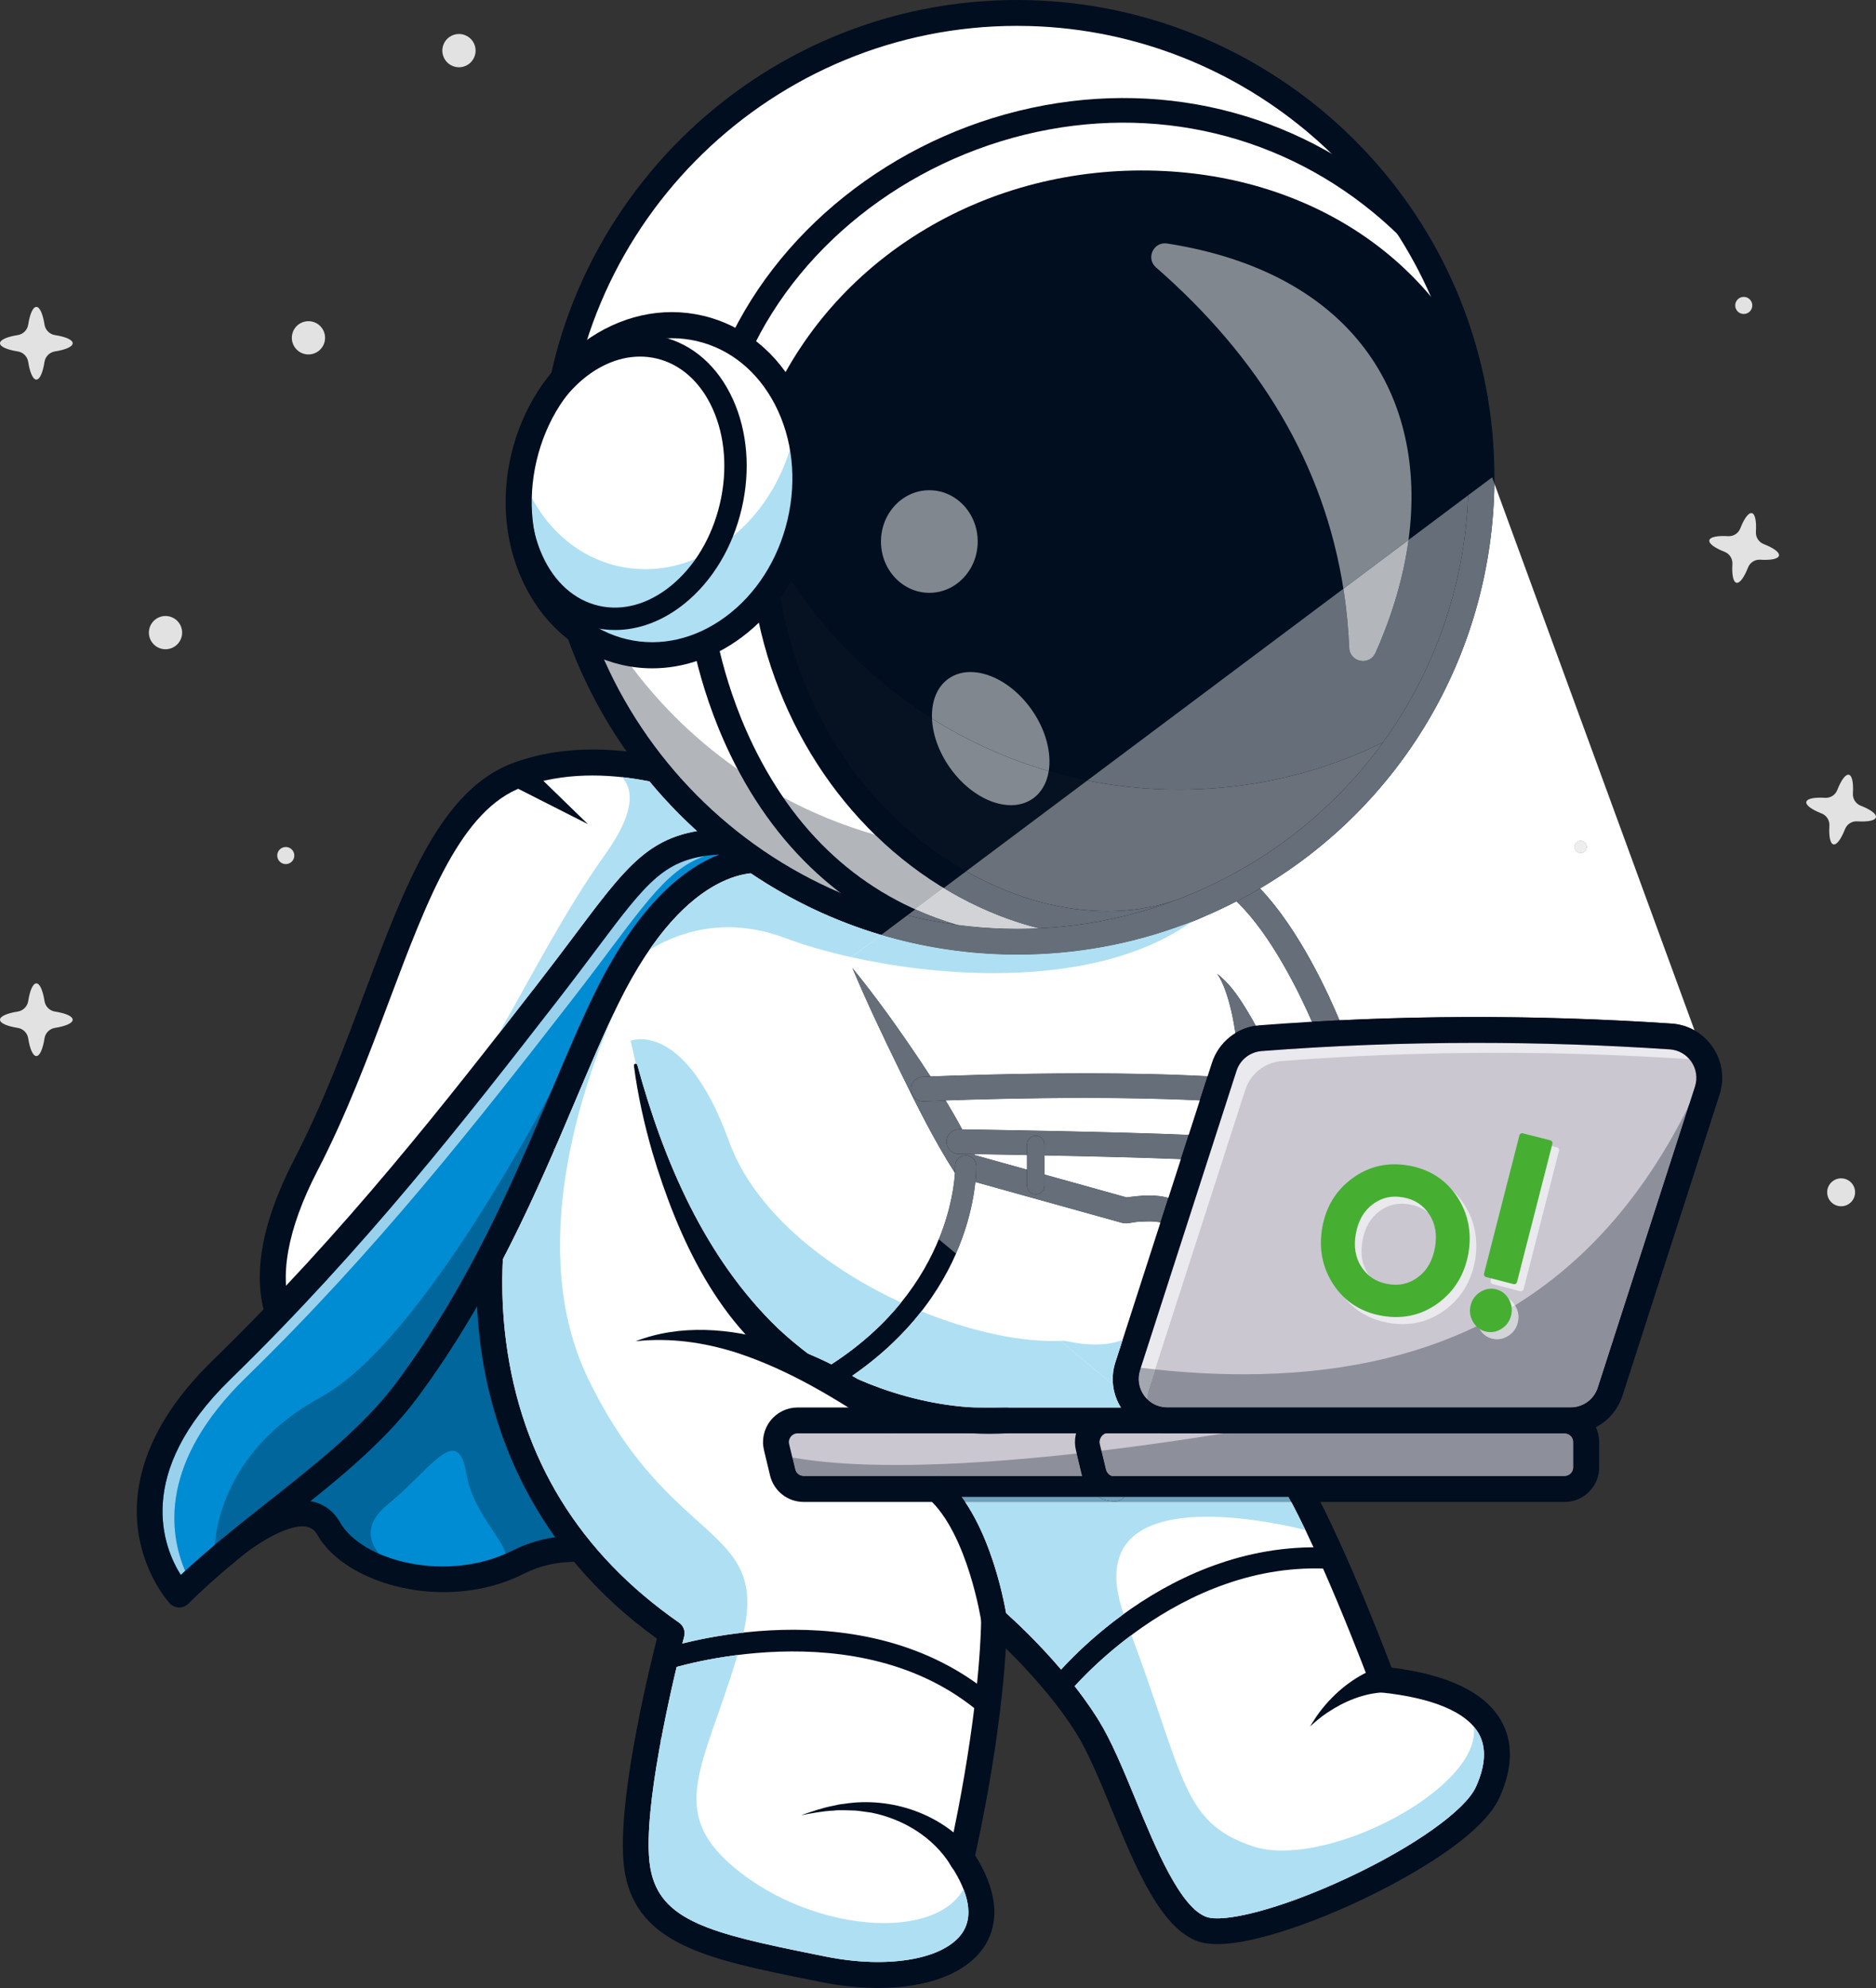 <?xml version="1.0" encoding="UTF-8"?>
<svg xmlns="http://www.w3.org/2000/svg" baseProfile="tiny" version="1.2" viewBox="0 0 822.174 871.166">
  <rect x="0" y="0" width="822.174" height="871.166" fill="#333333" stroke="none"/>
  <!-- Generator: Adobe Illustrator 28.7.1, SVG Export Plug-In . SVG Version: 1.2.0 Build 142)  -->
  <g>
    <g id="Calque_1">
      <g>
        <path d="M779.64,243.496c-.322,1.456-3.588,2.066-8.202,1.78-2.33-.145-4.495,1.236-5.346,3.41-1.685,4.304-3.615,7.009-5.072,6.687-1.456-.322-2.066-3.588-1.78-8.202.145-2.33-1.236-4.495-3.41-5.346-4.308-1.686-7.02-3.618-6.698-5.074.324-1.465,3.595-2.075,8.208-1.783,2.332.147,4.5-1.234,5.352-3.41,1.687-4.31,3.616-7.014,5.073-6.692,1.456.322,2.066,3.588,1.778,8.207-.145,2.332,1.239,4.499,3.415,5.349,4.304,1.677,7.006,3.608,6.682,5.073Z" fill="#e2e2e2"/>
        <path d="M822.147,358.144c-.322,1.456-3.588,2.066-8.202,1.779-2.33-.145-4.495,1.237-5.346,3.41-1.685,4.305-3.615,7.01-5.072,6.688-1.457-.322-2.066-3.588-1.78-8.202.145-2.33-1.236-4.495-3.41-5.346-4.308-1.686-7.02-3.618-6.698-5.074.324-1.464,3.595-2.075,8.208-1.783,2.332.147,4.501-1.234,5.353-3.411,1.687-4.309,3.616-7.013,5.073-6.691,1.456.322,2.066,3.588,1.778,8.207-.145,2.332,1.239,4.499,3.415,5.349,4.303,1.679,7.004,3.611,6.681,5.075Z" fill="#e2e2e2"/>
        <circle cx="806.893" cy="522.49" r="6.118" fill="#e2e2e2"/>
        <circle cx="72.535" cy="277.229" r="7.285" transform="translate(-173.397 130.142) rotate(-44.455)" fill="#e2e2e2"/>
        <path d="M127.923,147.428c.338-4.009,3.861-6.986,7.871-6.648,4.009.338,6.986,3.861,6.648,7.871-.338,4.009-3.861,6.986-7.871,6.648s-6.986-3.861-6.648-7.871Z" fill="#e2e2e2"/>
        <circle cx="201.146" cy="22.185" r="7.285" transform="translate(6.189 76.44) rotate(-21.845)" fill="#e2e2e2"/>
        <path d="M692.715,368.497c1.466,0,2.654,1.188,2.654,2.654s-1.188,2.654-2.654,2.654-2.654-1.188-2.654-2.654,1.188-2.654,2.654-2.654" fill="#e2e2e2"/>
        <circle cx="125.241" cy="374.912" r="3.746" fill="#e2e2e2"/>
        <circle cx="764.216" cy="133.847" r="3.746" fill="#e2e2e2"/>
        <path d="M31.851,446.864c0,1.521-3.117,2.847-7.772,3.577-2.351.369-4.202,2.22-4.57,4.57-.73,4.655-2.056,7.772-3.577,7.772s-2.847-3.117-3.577-7.772c-.369-2.351-2.22-4.202-4.571-4.57-4.659-.73-7.784-2.056-7.784-3.577,0-1.529,3.122-2.856,7.778-3.582,2.354-.367,4.208-2.219,4.577-4.572.73-4.661,2.056-7.777,3.576-7.777s2.846,3.117,3.577,7.777c.368,2.353,2.223,4.206,4.576,4.572,4.653.725,7.767,2.053,7.767,3.582Z" fill="#e2e2e2"/>
        <path d="M31.851,150.425c0,1.52-3.117,2.846-7.772,3.576-2.351.369-4.202,2.22-4.57,4.57-.73,4.656-2.056,7.772-3.577,7.772s-2.847-3.117-3.577-7.772c-.369-2.351-2.22-4.202-4.571-4.57-4.659-.73-7.784-2.056-7.784-3.577,0-1.529,3.122-2.857,7.778-3.582,2.354-.366,4.208-2.219,4.577-4.572.73-4.661,2.056-7.777,3.576-7.777s2.846,3.116,3.577,7.777c.368,2.353,2.223,4.206,4.576,4.572,4.653.726,7.767,2.054,7.767,3.583Z" fill="#e2e2e2"/>
        <path d="M98.79,680.463s34.097-30.266,45.274-10.61c11.176,19.655,52.029,30.308,82.86,14.769,30.832-15.539,61.278,4.501,61.278,4.501,0,0-23.127-94.422-39.312-110.609-16.185-16.187-25.435-32.759-29.674-35.842-4.239-3.083-6.205-13.638-17.022,1.981-10.817,15.619-14.653,34.999-29.226,44.652-14.572,9.653-17.849,9.445-24.147,17.633-6.298,8.188-13.622,18.594-19.402,23.989-5.781,5.396-14.646,13.837-14.646,13.837l-15.983,35.699" fill="#008cd2"/>
        <path d="M322.273,348.816v70.143l-179.749,179.718s-17.543-6.397-21.983-28.396c-2.698-13.412-.509-32.635,13.504-59.737,6.983-13.504,13.057-27.409,18.607-41.222,23.94-59.397,38.416-116.76,74.674-129.833,9.388-3.376,19.023-4.933,28.396-5.272h.031c1.341-.046,2.683-.077,4.008-.077,10.128,0,19.84,1.341,28.458,3.207,19.933,4.317,34.055,11.469,34.055,11.469" fill="#fff"/>
        <path d="M142.514,604.348c-.642,0-1.295-.111-1.936-.346-.652-.237-16.042-6.037-23.179-24.346-7.268-18.643-3.362-42.775,11.61-71.722,12.366-23.911,21.751-48.877,30.826-73.022,17.994-47.871,33.535-89.213,65.566-100.758,46.458-16.744,97.293,8.521,99.435,9.605,1.906.965,3.108,2.919,3.108,5.057v70.142c0,3.13-2.537,5.667-5.667,5.667-3.13,0-5.667-2.537-5.667-5.667v-66.514c-11.344-4.968-51.685-20.484-87.365-7.625-27.106,9.769-41.793,48.841-58.799,94.082-9.191,24.452-18.696,49.736-31.369,74.24-13.149,25.425-17.025,46.919-11.209,62.158,5.177,13.566,16.169,17.893,16.635,18.07,2.909,1.11,4.398,4.367,3.309,7.285-.849,2.279-3.001,3.694-5.297,3.694" fill="#000e1f"/>
        <polygon points="230.618 334.875 257.649 361.149 224.03 344.099 230.618 334.875" fill="#000e1f"/>
        <path d="M209.046,572.58c-7.843,13.572-16.586,27.158-26.459,40.396-12.188,16.342-29.093,30.919-46.471,44.861,5.525.93,9.976,4.115,12.876,9.214,3.204,5.636,9.342,10.429,17.128,13.842-4.26-5.219-6.77-13.061,3.891-21.707,12.917-10.468,22.393-23.423,28.353-23.422,2.817 0,4.849,2.896,6.086,10.318,2.625,15.73,15.021,27.198,17.173,34.777.927-.409,1.843-.842,2.751-1.3,6.407-3.23,12.775-5.074,18.885-5.94-21.097-29.574-29.632-60.357-32.754-84.644-.729-5.672-1.196-11.156-1.459-16.394" fill="#00669c"/>
        <path d="M194.459,697.697c-24.245.001-46.95-10.318-55.322-25.043-1.226-2.156-2.745-3.28-4.923-3.642-8.561-1.424-23.962,8.871-31.665,15.691-2.342,2.076-5.923,1.86-8-.482-2.075-2.341-1.863-5.921.478-7.998,2.448-2.172,24.404-21.132,41.031-18.396,5.552.918,10.023,4.107,12.933,9.223,9.838,17.304,47.303,26.662,75.382,12.508,21.612-10.894,42.734-6.028,55.31-1.003-9.623-36.955-24.867-86.099-34.801-96.034-9.953-9.955-17.215-19.849-22.519-27.072-2.549-3.473-5.438-7.408-6.485-8.199-1.537-1.118-2.657-2.525-3.647-3.766-.244-.306-.551-.693-.837-1.028-.821.686-2.303,2.19-4.541,5.423-3.68,5.313-6.603,11.304-9.43,17.101-5.287,10.838-10.753,22.046-21.325,29.049-4.853,3.214-8.46,5.348-11.358,7.063-5.706,3.375-7.84,4.638-11.426,9.3-1.4,1.819-2.85,3.749-4.322,5.707-5.337,7.102-10.856,14.443-15.706,18.97-5.694,5.314-14.514,13.714-14.603,13.799-2.267,2.159-5.855,2.071-8.013-.196-2.159-2.266-2.071-5.854.195-8.013.089-.083,8.951-8.524,14.687-13.876,4.122-3.847,9.336-10.784,14.379-17.493,1.499-1.994,2.975-3.957,4.398-5.808,4.919-6.396,8.578-8.559,14.64-12.146,2.788-1.648,6.258-3.702,10.87-6.757,7.998-5.297,12.564-14.659,17.399-24.568,3.012-6.176,6.127-12.562,10.298-18.584,5.121-7.395,9.259-10.616,13.834-10.77,4.981-.125,7.962,3.548,9.729,5.767.458.574,1.148,1.441,1.452,1.664,2.426,1.764,4.882,5.111,8.952,10.655,5.087,6.93,12.055,16.421,21.396,25.764,16.819,16.822,38.403,103.444,40.809,113.268.554,2.263-.333,4.635-2.238,5.978-1.903,1.346-4.437,1.384-6.384.104-.267-.174-28.181-17.999-55.61-4.175-11.053,5.57-23.219,8.015-35.018,8.015" fill="#000e1f"/>
        <path d="M652.018,785.349c-11.824,26.207-103.287,67.306-124.869,60.122-21.582-7.199-34.948-63.729-50.641-88.903-12.78-20.488-31.803-38.602-38.432-44.629-1.526-1.372-2.39-2.127-2.39-2.127-1.033,47.265-14.398,104.304-14.398,104.304,1.711,2.559,3.145,5.025,4.332,7.384,18.16,36.166-22.029,50.117-64.963,41.438-45.739-9.25-76.047-14.383-81.195-43.165-5.134-28.782,14.907-104.058,14.907-104.058-75.276-52.321-82.244-127.274-79.408-168.418,1.249-18.253,4.424-29.861,4.424-29.861,0,0,10.437-52.568,51.798-106.339,41.376-53.786,52.198-43.257,78.297-42.517,26.099.755,163.794-1.264,189.23,16.464,25.437,17.728,44.552,67.922,44.552,67.922,0,0-37.106,163.316-19.625,190.032,17.466,26.731,42.131,93.02,42.131,93.02,18.962,1.973,32.327,6.521,40.498,13.134,10.871,8.772,12.505,21.228,5.753,36.197" fill="#fff"/>
        <path d="M384.957,871.166c-7.959.001-16.516-.873-25.423-2.675l-4.583-.924c-43.785-8.824-75.419-15.199-81.063-46.799-4.678-26.197,9.949-86.717,14.014-102.69-55.29-39.929-72.636-92.068-77.398-129.105-5.083-39.543,2.574-69.842,3.369-72.835.848-4.141,11.981-55.406,52.825-108.502,35.63-46.319,50.209-47.426,72.919-45.395,3.182.285,6.472.579,10.021.68,3.845.11,10.242.159,18.338.222,78.376.608,153.7,3.118,173.977,17.25,26.563,18.515,45.799,68.44,46.605,70.557.397,1.044.478,2.183.23,3.272-14.136,62.237-32.177,167.681-20.41,185.678,15.582,23.833,36.218,77.024,41.477,90.876,24.797,3.111,40.926,10.891,47.968,23.149,5.42,9.435,5.206,20.789-.638,33.747-8.801,19.516-49.326,39.675-61.537,45.39-24.863,11.635-56.383,22.412-70.29,17.78-16.523-5.509-27.487-32.093-38.089-57.803-5.325-12.91-10.354-25.104-15.574-33.475-9.35-14.993-22.326-28.833-30.865-37.21-2.358,39.168-11.17,80.394-13.479,90.694,12.255,19.582,8.938,32.628,3.854,40.203-7.781,11.594-24.843,17.914-46.247,17.914M224.858,518.94c-.144.533-8.088,30.551-3.056,69.016,6.725,51.401,32.228,92.818,75.801,123.104,1.96,1.362,2.856,3.806,2.243,6.111-.197.741-19.658,74.395-14.799,101.604,4.104,22.985,26.315,28.444,72.143,37.679l4.591.927c27.474,5.555,52.153,1.26,60.011-10.447,6.04-8.999.498-21.103-5.215-29.672-.87-1.304-1.16-2.909-.802-4.436.132-.565,13.238-57.028,14.241-103.146.047-2.191,1.355-4.16,3.356-5.052,2.002-.894,4.34-.551,6.003.876,1.053.905,25.959,22.443,41.937,48.063,5.72,9.171,10.925,21.791,16.434,35.15,8.729,21.163,19.59,47.5,31.195,51.371,7.237,2.405,30.826-2.752,61.901-17.294,28.86-13.504,51.368-29.492,56.008-39.784,4.263-9.451,4.647-17.338,1.143-23.44-5.375-9.356-20.18-15.554-42.813-17.922-2.142-.224-3.971-1.642-4.722-3.661-.245-.656-24.647-66.001-41.569-91.885-2.997-4.583-12.12-18.535,2.41-109.037,6.223-38.761,14.216-75.384,16.049-83.632-3.415-8.442-20.599-48.91-41.878-63.741-20.19-14.072-127.271-14.902-167.583-15.214-8.163-.063-14.611-.114-18.574-.227-3.893-.111-7.357-.421-10.708-.721-18.299-1.636-29.352-2.626-62.924,41.016-39.994,51.992-50.628,103.485-50.73,104-.026.131-.058.265-.093.394M219.392,517.439h.015-.015" fill="#000e1f"/>
        <path d="M336.023,377.227s-35.997-9.141-69.912,59.722c-2.836,5.75-5.642,11.854-8.463,18.268-19.27,43.55-39.942,101.175-79.607,154.375-20.688,27.733-55.328,50.179-84.155,75.029-5.365,4.609-10.514,9.311-15.339,14.136,0,0-39.049-42.394,18.499-98.4,57.548-56.021,101.745-112.536,142.859-165.474,41.099-52.923,43.966-66.797,84.417-66.289l11.701,8.633" fill="#008cd2"/>
        <path d="M308.997,375.063c-18.999,2.786-26.946,13.382-47.827,41.212-4.852,6.466-10.351,13.795-16.794,22.09-39.539,50.906-84.354,108.606-143.376,166.049-42.555,41.414-29.216,73.954-21.76,85.767.626-.592,1.256-1.183,1.89-1.771-7.171-16.824-11.276-47.853,26.706-84.829,57.547-56.022,101.745-112.537,142.859-165.475,29.968-38.578,39.607-56.406,58.301-63.042" fill="#99d1ed"/>
        <path d="M78.546,704.425l-.116-.001c-1.542-.031-3.007-.691-4.052-1.827-.448-.485-10.983-12.105-13.772-31.219-2.535-17.364,1.043-44.486,32.487-75.088,58.459-56.893,103.017-114.262,142.331-164.878,6.385-8.221,11.854-15.509,16.68-21.94,26.384-35.164,35.288-46.995,72.288-46.539,3.13.04,5.635,2.609,5.596,5.739-.012.925-.245,1.796-.647,2.562,4.72-.292,7.652.391,8.078.5,3.034.77,4.869,3.854,4.099,6.888-.765,3.012-3.81,4.847-6.82,4.116-.643-.133-32.558-6.122-63.505,56.71-6.185,12.558-12.349,27.116-18.875,42.527-16.366,38.651-36.735,86.755-69.733,131.001-14.931,20.02-36.942,37.392-58.228,54.19-14.461,11.411-29.414,23.212-41.8,35.599-1.068,1.063-2.51,1.66-4.012,1.66M315.297,374.438c-23.79,1.397-31.078,11.118-54.127,41.837-4.852,6.466-10.351,13.795-16.794,22.09-39.539,50.906-84.354,108.606-143.376,166.049-42.555,41.414-29.216,73.954-21.76,85.767,11.783-11.149,25.132-21.684,38.093-31.913,20.71-16.343,42.126-33.245,56.164-52.068,32.18-43.148,51.413-88.57,68.382-128.646,6.59-15.564,12.816-30.267,19.144-43.115,19.181-38.943,39.436-54.238,54.274-60.001" fill="#000e1f"/>
        <path d="M241.302,478.918c-22.67,42.065-65.225,113.962-100.582,133.248-38.005,20.73-45.372,50.925-46.668,64.873,7.62-6.411,15.52-12.646,23.282-18.772,20.71-16.343,42.126-33.245,56.164-52.068,31.815-42.658,50.976-87.541,67.804-127.281" fill="#00669c"/>
        <path d="M257.371,447.74s-6.121,12.719-16.07,31.178c-16.828,39.74-35.989,84.623-67.804,127.281-14.038,18.823-35.454,35.725-56.164,52.068-7.761,6.125-15.662,12.361-23.282,18.772-.439,4.722-.181,7.582-.181,7.582h.016c28.827-24.85,63.467-47.296,84.155-75.029,39.665-53.2,60.337-110.825,79.607-154.375-.138-4.764-.277-7.477-.277-7.477" fill="#000e1f"/>
        <path d="M695.183,631.96v11.038c0,5.257-4.255,9.512-9.512,9.512h-333.446c-4.394,0-8.217-3.021-9.25-7.292l-1.85-7.739-.786-3.314c-1.434-5.966,3.099-11.716,9.25-11.716h336.082c5.258-.001,9.512,4.253,9.512,9.51" fill="#cac7d1"/>
        <path d="M685.676,658.177h-333.449c-7.048,0-13.116-4.787-14.757-11.641l-2.644-11.048c-1.088-4.547-.051-9.261,2.844-12.93,2.896-3.671,7.239-5.776,11.914-5.776h336.093c8.366,0,15.173,6.807,15.173,15.173v11.048c0,8.367-6.807,15.174-15.174,15.174M349.584,628.117c-1.619,0-2.583.916-3.014,1.462-.431.545-1.097,1.695-.719,3.27l2.644,11.048c.415,1.734,1.95,2.946,3.733,2.946h333.449c2.117,0,3.838-1.723,3.838-3.839v-11.048c0-2.117-1.722-3.838-3.838-3.838l-336.093-.001" fill="#000e1f"/>
        <path d="M488.658,657.904c-6.923,0-12.882-4.701-14.493-11.433l-2.643-11.048c-1.069-4.465-.051-9.092,2.792-12.697,2.844-3.605,7.108-5.672,11.7-5.672,2.98,0,5.396,2.416,5.396,5.395,0,2.979-2.416,5.395-5.396,5.395-1.734,0-2.766.981-3.228,1.566-.461.583-1.174,1.815-.771,3.502l2.644,11.048c.444,1.856,2.089,3.154,3.998,3.154,2.98,0,5.396,2.416,5.396,5.395,0,2.979-2.414,5.395-5.395,5.395" fill="#000e1f"/>
        <path d="M536.336,628.118c-14.721,2.377-33.384,5.151-53.652,7.59l1.975,8.253c.324,1.353,1.285,2.409,2.522,2.882h198.495c2.117,0,3.838-1.723,3.838-3.839v-11.048c0-2.117-1.722-3.838-3.838-3.838l-149.341-0" fill="#8d8f9b"/>
        <path d="M694.044,627.44c-1.827.444-3.729.677-5.675.677h-152.03c-.004.001.001-0-.004.001l149.341 0c2.116,0,3.838,1.721,3.838,3.838v11.048c0,2.116-1.721,3.839-3.838,3.839h-198.495c.46.176.959.272,1.476.272,2.98,0,5.396,2.416,5.396,5.395v.001h191.618c5.258,0,9.512-4.255,9.512-9.512v-11.038c0-1.637-.412-3.176-1.139-4.52" fill="#000e1f"/>
        <path d="M471.888,636.955c-25.984,2.877-53.865,5.03-79.109,5.03-16.784,0-32.407-.953-45.527-3.277l1.242,5.188c.415,1.734,1.95,2.946,3.733,2.946h122.032c-.033-.123-.064-.247-.094-.371l-2.277-9.516" fill="#8d8f9b"/>
        <path d="M341.125,637.48l1.85,7.739c1.033,4.271,4.856,7.292,9.25,7.292h52.866c-.001-1.35.478-2.704,1.45-3.787,1.12-1.246,2.666-1.88,4.219-1.88,1.349-0,2.702.478,3.785,1.449,1.444,1.297,2.818,2.711,4.123,4.218h58.5c-1.335-1.617-2.342-3.535-2.909-5.667h-122.032c-1.783,0-3.318-1.212-3.733-2.946l-1.242-5.188c-2.11-.374-4.152-.783-6.127-1.229" fill="#000e1f"/>
        <path d="M482.684,635.707c-3.556.428-7.153.844-10.796,1.248l2.277,9.516c.03.124.061.248.094.371.567,2.132,1.574,4.05,2.909,5.667h16.885v-.001c0-2.979-2.416-5.395-5.396-5.395-.518,0-1.016-.095-1.476-.272-1.237-.473-2.198-1.529-2.522-2.882l-1.975-8.253" fill="#000e1f"/>
        <path d="M649.197,214.96c-2.42,85.019-56.653,156.379-131.59,184.667-24.08,9.111-50.302,13.751-77.635,12.98-112.351-3.191-200.838-96.858-197.647-209.209C245.517,91.047,339.2,2.56,451.551,5.752c98.569,2.806,178.778,75.245,194.796,168.851,2.249,13.087,3.235,26.576,2.851,40.358" fill="#fff"/>
        <path d="M343.231,349.399c15.192,22.166,34.566,38.589,57.91,49.083l12.423-9.303c-10.899-6.608-20.992-14.48-30.135-23.407-14.101-4.041-27.553-9.558-40.198-16.374M261.55,281.363c19.353,49.189,57.901,88.983,106.613,109.817-18.102-13.829-33.238-32.003-44.88-54.067-20.116-14.049-37.543-31.621-51.418-51.807-3.615-.97-7.061-2.301-10.314-3.943" fill="#b2b6bb"/>
        <path d="M649.197,214.96c-2.42,85.019-56.653,156.379-131.59,184.667-67.568,23.463-165.259-33.36-181.584-139.236l8.648-85.79c60.692-126.395,256.475-124.854,301.674,0,2.251,13.088,3.237,26.577,2.852,40.359" fill="#000e1f"/>
        <path d="M343.269,249.059c-.165.314-.332.625-.501.937l-1.033,10.239c8.237,52.068,38.636,97.245,81.673,121.574l53.096-39.761c-5.724-1.145-11.354-2.528-16.889-4.14-.81,5.083-3.142,9.368-7.005,12.073-2.779,1.946-6.058,2.868-9.56,2.868-9.02,0-19.528-6.111-26.858-16.578-4.866-6.949-7.449-14.559-7.734-21.37-26.486-16.662-48.822-39.249-65.191-65.842" fill="#061222"/>
        <path d="M323.655,158.432c-.752,0-1.517-.159-2.246-.493-2.708-1.242-3.897-4.445-2.655-7.154,24.431-53.268,77.707-93.365,139.038-104.647,60.316-11.093,119.91,7.121,163.496,49.978,2.125,2.09,2.153,5.506.064,7.63-2.09,2.123-5.505,2.152-7.63.064-41.042-40.357-97.165-57.51-153.977-47.06-57.928,10.655-108.193,48.41-131.182,98.532-.908,1.981-2.863,3.15-4.908,3.15Z" fill="#000e1f"/>
        <path d="M420.217,416.489c-.482,0-.972-.065-1.459-.202-43.364-12.155-77.433-41.619-98.523-85.203-15.827-32.708-18.785-61.466-18.903-62.675-.29-2.966,1.879-5.605,4.845-5.895,2.974-.289,5.604,1.878,5.895,4.841.028.279,2.952,28.332,18.031,59.347,19.995,41.123,50.802,67.768,91.567,79.195,2.87.804,4.543,3.782,3.739,6.651-.668,2.382-2.834,3.941-5.192,3.941" fill="#000e1f"/>
        <path d="M485.308,410.62c-21.041,0-43.253-5.845-64.643-17.377-47.733-25.735-81.471-75.077-90.246-131.99-.073-.474-.085-.955-.037-1.433l8.657-85.783c.066-.654.245-1.291.529-1.884,30.121-62.738,97.104-100.881,170.678-97.2,66.625,3.344,120.818,40.789,141.43,97.724,1.065,2.943-.457,6.193-3.4,7.258-2.943,1.063-6.193-.456-7.258-3.4-19.03-52.565-69.356-87.151-131.34-90.261-68.637-3.445-131.115,31.816-159.461,89.899l-8.483,84.061c8.404,53.125,39.882,99.078,84.312,123.031,33.45,18.036,68.792,20.991,96.961,8.113,2.849-1.303,6.209-.05,7.511,2.797,1.302,2.847.05,6.209-2.797,7.511-13.067,5.976-27.444,8.934-42.414,8.934" fill="#000e1f"/>
        <path d="M445.881,418.358c-2.021,0-4.041-.028-6.068-.085-115.294-3.275-206.427-99.739-203.153-215.036C239.936,87.944,336.408-3.195,451.711.086c99.291,2.826,183.496,75.819,200.221,173.56,2.334,13.573,3.32,27.527,2.931,41.473v.003c-2.425,85.204-55.516,159.708-135.253,189.809-23.574,8.917-48.351,13.427-73.729,13.427M445.693,11.336c-106.521,0-194.659,85.081-197.703,192.223-3.097,109.049,83.098,200.286,192.143,203.383,26.002.728,51.405-3.512,75.468-12.616,75.422-28.471,125.636-98.939,127.93-179.527.368-13.197-.564-26.398-2.771-39.237-15.818-92.44-95.46-161.472-189.372-164.145-1.903-.054-3.802-.08-5.695-.08M649.197,214.96h.015-.015" fill="#000e1f"/>
        <path d="M273.509,285.719c-4.545-1.067-8.835-2.699-12.826-4.804-23.794-12.558-37.243-42.288-32.365-73.774.326-2.182.762-4.365,1.271-6.55,9.187-39.146,43.764-64.53,77.214-56.656,33.443,7.852,53.121,45.953,43.912,85.107-9.192,39.16-43.763,64.529-77.206,56.677" fill="#fff"/>
        <path d="M347.73,191.298l-.014.03c-8.067,34.359-35.664,58.099-64.909,58.099-4.087,0-8.21-.464-12.313-1.428-20.182-4.742-35.343-20.5-42.176-40.858h0c-.667,4.305-.991,8.577-.993,12.776-.014,26.518,12.818,50.156,33.359,60.998,2.963,1.301,6.069,2.345,9.309,3.109,4.105.964,8.224,1.428,12.313,1.428,29.243,0,56.842-23.742,64.909-58.099,2.917-12.448,2.929-24.773.516-36.055" fill="#afdff2"/>
        <path d="M285.896,292.872c-4.58,0-9.165-.526-13.701-1.592-17.833-4.188-32.65-16.18-41.724-33.768-8.918-17.286-11.209-37.964-6.45-58.225,4.758-20.261,16.015-37.757,31.696-49.265,15.955-11.708,34.559-15.852,52.394-11.662,17.833,4.188,32.65,16.18,41.724,33.767,8.918,17.285,11.208,37.965,6.45,58.225-4.758,20.261-16.015,37.757-31.696,49.266-11.896,8.731-25.268,13.254-38.693,13.254ZM294.459,148.212c-11.028,0-22.08,3.765-31.977,11.029-13.487,9.898-23.193,25.049-27.33,42.661s-2.19,35.5,5.48,50.368c7.516,14.567,19.653,24.468,34.177,27.879,14.524,3.41,29.799-.051,43.014-9.749,13.488-9.899,23.193-25.05,27.33-42.662s2.19-35.5-5.48-50.367c-7.516-14.567-19.653-24.468-34.177-27.879-3.646-.857-7.341-1.28-11.037-1.28Z" fill="#000e1f"/>
        <path d="M269.538,276.079c-3.182,0-6.357-.365-9.497-1.102-13.603-3.194-24.714-12.972-31.287-27.531-6.374-14.117-7.712-31.137-3.769-47.925,8.251-35.128,37.401-58.436,64.982-51.961,13.603,3.194,24.714,12.972,31.287,27.531,6.373,14.117,7.711,31.137,3.768,47.925-3.942,16.788-12.718,31.433-24.709,41.237-9.512,7.777-20.171,11.826-30.775,11.826ZM280.519,156.267c-20.035,0-39.728,18.827-45.992,45.494-3.452,14.698-2.329,29.49,3.161,41.651,5.291,11.719,14.026,19.54,24.595,22.022,10.571,2.486,21.873-.632,31.828-8.771,10.33-8.446,17.92-21.191,21.373-35.89,3.452-14.698,2.329-29.49-3.16-41.651-5.291-11.719-14.026-19.54-24.596-22.022-2.393-.562-4.804-.833-7.209-.833Z" fill="#000e1f"/>
        <path d="M510.511,106.63c-5.338,0-8.166,6.81-3.873,10.56,45.378,39.629,73.56,86.238,82.119,140.798l28.55-21.38c8.46-62.862-24.216-117.14-105.778-129.898-.348-.054-.688-.081-1.018-.081" fill="#80878f"/>
        <path d="M407.291,214.824c-11.707,0-21.197,10.066-21.197,22.483s9.49,22.483,21.197,22.483,21.197-10.066,21.197-22.483-9.49-22.483-21.197-22.483" fill="#80878f"/>
        <path d="M425.321,294.492c-3.502 0-6.781.922-9.56,2.868-5.185,3.631-7.612,10.11-7.302,17.541,15.714,9.886,32.893,17.687,51.156,23.007,1.274-7.992-1.216-17.955-7.436-26.837-7.33-10.467-17.838-16.579-26.858-16.578" fill="#80878f"/>
        <path d="M408.459,314.901c.284,6.81,2.867,14.421,7.734,21.37,7.33,10.467,17.838,16.578,26.858,16.578,3.502,0,6.781-.922,9.56-2.868,3.863-2.705,6.195-6.99,7.005-12.073-18.263-5.319-35.441-13.121-51.156-23.007" fill="#838991"/>
        <path d="M435.675,715.473c-2.757,0-5.175-2.017-5.598-4.825-.058-.384-5.977-38.542-23.105-53.921-2.329-2.092-2.522-5.675-.431-8.004,2.092-2.328,5.675-2.52,8.004-.431,20.169,18.111,26.483,58.945,26.741,60.674.463,3.095-1.669,5.978-4.764,6.442-.283.045-.567.065-.847.065" fill="#000e1f"/>
        <path d="M432.837,752.001c-1.066,0-2.137-.366-3.009-1.115-53.843-46.184-136.037-19.626-136.861-19.354-2.425.797-5.042-.507-5.848-2.928-.806-2.423.502-5.041,2.925-5.848,3.564-1.188,87.942-28.525,145.806,21.11,1.938,1.663,2.162,4.582.5,6.521-.916,1.067-2.211,1.615-3.513,1.615" fill="#000e1f"/>
        <path d="M464.257,744.198c-1.01,0-2.027-.33-2.878-1.008-1.997-1.591-2.328-4.497-.738-6.495,2.055-2.583,51.168-63.211,123.768-58.358,2.549.17,4.476,2.375,4.305,4.923-.17,2.549-2.382,4.478-4.923,4.305-67.654-4.55-115.439,54.296-115.914,54.891-.914,1.146-2.262,1.742-3.621,1.742" fill="#000e1f"/>
        <path d="M416.555,817.23c-7.549-12.106-20.683-20.108-34.624-22.889-2.261-.277-4.746-.719-7.013-.918-2.725-.035-6.841-.344-9.535.012-4.698.195-9.745,1.18-14.362,2.058,4.405-1.533,9.427-3.287,14.08-4.164,1.462-.375,3.394-.745,4.87-.866,20.693-3.247,43.276,4.468,56.469,21.104,4.69,7.028-6.174,13.281-9.885,5.663Z" fill="#000e1f"/>
        <path d="M606.663,741.609c-8.917.35-17.601,3.956-25.017,8.945-2.645,1.75-5.077,3.827-7.478,6.013,1.657-2.768,3.436-5.543,5.552-8.091,6.531-8.013,15.225-14.757,25.159-18.061l1.784,11.194Z" fill="#000e1f"/>
        <path d="M387.104,626.814c-20.138-13.618-41.274-26.571-64.534-34.117-14.192-4.491-29.079-6.583-44.002-4.935,19.514-7.581,41.538-5.719,61.264.28,20.001,6.192,38.772,16.074,54.5,30.039,5.118,4.926-1.451,12.84-7.228,8.733" fill="#000e1f"/>
        <path d="M279.327,466.724c11.582,42.322,29.731,84.711,61.755,115.521,4.514,4.201,9.218,8.131,14.143,11.793,5.65,4.371-.176,13.011-6.366,9.37-33.724-21.034-51.996-61.619-62.944-98.385-3.596-12.482-6.427-25.151-8.106-38.035-.052-.423.25-.808.672-.86.397-.048.76.215.846.596" fill="#000e1f"/>
        <path d="M433.502,628.323c-42.776,0-75.272-20.079-76.712-20.982-2.65-1.666-3.45-5.164-1.786-7.815,1.662-2.65,5.159-3.45,7.809-1.789.381.237,34.94,21.485,77.687,19.053,3.105-.171,5.802,2.212,5.98,5.338.177,3.125-2.212,5.802-5.337,5.979-2.58.146-5.13.216-7.641.216" fill="#000e1f"/>
        <path d="M373.504,424.098c10.663,13.008,20.356,26.69,29.717,40.627,9.312,13.943,18.257,28.153,25.006,43.559l-3.485-2.803,70.112,19.526-2.593-.105c9.02-1.25,19.234-2.52,27.032,3.675,5.499,5.027-1.648,13.33-7.44,8.557-3.088-2.286-8.461-1.924-12.407-1.731-2.64.02-5.148,1.108-7.633.525l-70.112-19.526c-1.255-.228-2.292-.96-2.937-1.951-9.192-14.291-16.739-29.483-24.202-44.742-7.341-15.05-14.555-30.131-21.058-45.61" fill="#000e1f"/>
        <path d="M363.462,608.54c-1.557,0-3.078-.787-3.949-2.212-1.333-2.18-.647-5.026,1.531-6.359,58.418-35.736,57.568-88.368,57.553-88.896-.074-2.553,1.935-4.683,4.488-4.758,2.526-.069,4.683,1.935,4.758,4.488.069,2.373.973,58.55-61.973,97.055-.751.463-1.586.682-2.407.682" fill="#000e1f"/>
        <path d="M533.387,482.634c-.11,0-.22-.003-.332-.009-54.877-3.327-127.455-.031-128.18.003-2.981.145-5.501-2.162-5.64-5.139-.138-2.977,2.164-5.502,5.14-5.64.732-.035,73.869-3.357,129.333.003,2.974.18,5.239,2.738,5.059,5.713-.173,2.863-2.549,5.069-5.38,5.069" fill="#000e1f"/>
        <path d="M525.115,508.285l-.265-.006c-33.164-1.604-103.999-2.597-104.711-2.607-2.979-.041-5.361-2.49-5.32-5.47.042-2.979,2.489-5.295,5.47-5.32.713.01,71.735,1.006,105.083,2.619,2.977.144,5.272,2.673,5.128,5.65-.14,2.887-2.525,5.134-5.385,5.134" fill="#000e1f"/>
        <path d="M453.924,523.345c-2.128,0-3.854-1.726-3.854-3.854v-17.908c0-2.128,1.726-3.854,3.854-3.854,2.128,0,3.854,1.726,3.854,3.854v17.908c0,2.129-1.726,3.854-3.854,3.854" fill="#000e1f"/>
        <path d="M542.026,457.611c-.891-7.899-2.364-16.068-5.042-23.614-.941-2.533-2.009-5.048-3.601-7.331,6.768,5.197,11.279,12.873,15.533,20.154,1.404,2.52,2.729,4.97,4.017,7.704l-10.907,3.087" fill="#000e1f"/>
        <path d="M254.319,334.141h-3.777s1.51-.109,3.777,0Z" fill="#000e1f"/>
        <path d="M692.715,373.805c-1.466,0-2.654-1.188-2.654-2.654s1.188-2.654,2.654-2.654,2.654,1.188,2.654,2.654-1.188,2.654-2.654,2.654M654.929,211.891c-.014,1.076-.035,2.152-.065,3.228v.003c-2.077,72.983-41.326,138.114-102.656,174.214,17.51,18.305,30.481,47.321,34.81,57.772,19.815-.953,39.788-1.429,59.85-1.429,28.442,0,57.069.958,85.706,2.874,3.61.24,7.038,1.277,10.081,2.993l-87.726-239.656" fill="#fff"/>
        <path d="M692.715,368.497c-1.466,0-2.654,1.188-2.654,2.654s1.188,2.654,2.654,2.654,2.654-1.188,2.654-2.654-1.188-2.654-2.654-2.654" fill="#eee"/>
        <path d="M541.898,395.022c-4.562,2.352-9.231,4.548-14.006,6.583-.056.028-.113.055-.17.081-1.843.843-3.712,1.626-5.605,2.349-23.26,16.553-55.182,22.414-86.645,22.414-22.06,0-43.898-2.885-62.342-6.99l-57.855,43.324c32.053,26.76,64.103,53.518,96.156,80.278,5.401-13.191,6.739-24.037,7.065-29.028-9.071-14.169-16.543-29.213-23.934-44.325-7.341-15.05-14.555-30.131-21.058-45.61,10.663,13.008,20.356,26.69,29.717,40.627,1.548,2.317,3.085,4.642,4.604,6.978,9.363-.377,36.62-1.353,67.531-1.353,17.658-0,36.501.318,53.898,1.248l1.882-5.836c1.795-5.566,5.486-10.122,10.264-13.033-.919-6.339-2.286-12.732-4.415-18.732-.941-2.533-2.009-5.048-3.601-7.331,6.768,5.197,11.279,12.873,15.533,20.154.497.892.984,1.776,1.463,2.666.561-.083,1.129-.147,1.702-.192,7.594-.587,15.221-1.102,22.869-1.546-5.457-12.486-17.828-38.129-33.052-52.727" fill="#fff"/>
        <path d="M552.208,389.336c-3.369,1.983-6.81,3.881-10.31,5.686,15.224,14.598,27.595,40.241,33.052,52.727,4.018-.233,8.036-.446,12.068-.64-4.329-10.451-17.301-39.467-34.81-57.772" fill="#666e79"/>
        <path d="M413.565,389.18l-12.423,9.303c5.892,2.649,12.037,4.92,18.432,6.811,6.752.896,13.605,1.451,20.56,1.649,1.906.053,3.81.08,5.709.08,3.141,0,6.27-.073,9.39-.218-11.555-2.892-23.178-7.42-34.568-13.56-2.404-1.296-4.769-2.65-7.1-4.064" fill="#d1d3d6"/>
        <path d="M643.455,217.027l-26.148,19.581c-2.168,16.108-7.037,32.783-14.477,49.464-1.103,2.473-3.284,3.605-5.456,3.605-2.963,0-5.906-2.109-6.064-5.799-.376-8.825-1.229-17.45-2.553-25.89l-112.252,84.059c11.148,2.23,22.634,3.553,34.382,3.887,1.959.055,3.914.083,5.861.083,25.222,0,49.42-4.605,71.774-13.063,5.992-2.261,11.854-4.796,17.568-7.595,22.4-30.918,35.787-68.334,37.367-108.332" fill="#666e79"/>
        <path d="M606.089,325.359c-5.713,2.799-11.576,5.334-17.568,7.595-22.354,8.458-46.552,13.063-71.774,13.063-1.947,0-3.902-.027-5.861-.083-11.748-.334-23.233-1.656-34.382-3.887l-53.096,39.761c.874.494,1.755.98,2.639,1.457,19.712,10.629,40.082,16.02,59.253,16.02,10.359,0,20.369-1.575,29.736-4.747.188-.071.377-.142.565-.213,37.205-14.044,68.277-38.31,90.488-68.966" fill="#6a717a"/>
        <path d="M401.141,398.483l-3.503,2.623c7.158,1.793,14.485,3.198,21.935,4.187-6.395-1.891-12.539-4.162-18.432-6.811" fill="#666e79"/>
        <path d="M527.893,401.605c-1.839.784-3.694,1.543-5.563,2.278-.069.05-.143.102-.213.152,1.893-.723,3.762-1.506,5.605-2.349.058-.026.114-.053.17-.081M423.408,381.808l-9.844,7.371c2.331,1.414,4.697,2.768,7.1,4.064,11.39,6.14,23.013,10.669,34.568,13.56,20.533-.958,40.592-5.064,59.803-12.265-9.367,3.172-19.377,4.747-29.736,4.747-19.171,0-39.541-5.392-59.253-16.02-.884-.477-1.765-.963-2.639-1.457" fill="#666e79"/>
        <path d="M653.936,209.179l-10.481,7.849c-1.58,39.998-14.966,77.414-37.367,108.332-22.211,30.656-53.283,54.922-90.488,68.966-.188.071-.377.142-.565.213-19.211,7.201-39.27,11.307-59.803,12.265-3.12.146-6.249.218-9.39.218-1.899,0-3.803-.027-5.709-.08-6.955-.198-13.808-.752-20.56-1.649-7.45-.989-14.777-2.394-21.935-4.187l-11.486,8.601c17.059,5.077,35.045,8.037,53.661,8.566,2.027.057,4.047.085,6.068.085,25.379,0,50.156-4.51,73.729-13.427.919-.347,1.831-.706,2.743-1.065h0c-.009.006-.015.011-.024.017,1.869-.735,3.724-1.495,5.563-2.278,4.775-2.035,9.443-4.231,14.006-6.583,3.5-1.804,6.94-3.703,10.31-5.686,61.329-36.1,100.579-101.231,102.656-174.214v-.003c.03-1.076.052-2.152.065-3.228l-.993-2.712" fill="#666e79"/>
        <path d="M617.307,236.608l-28.55,21.38c1.324,8.44,2.177,17.065,2.553,25.89.158,3.691,3.102,5.799,6.064,5.799,2.172,0,4.353-1.133,5.456-3.605,7.44-16.681,12.309-33.356,14.477-49.464" fill="#b3b7bc"/>
        <path d="M488.755,597.181l-0.0 0c0-0,0-0.0 0-0M488.769,597.137c-.001.002-.001.004-.002.006.001-.002.001-.004.002-.006M488.782,597.095c-.001.003-.002.006-.003.009.001-.003.002-.006.003-.009M488.796,597.051c-.001.005-.003.01-.005.014.001-.004.003-.01.005-.014M488.811,597.005c-.002.007-.004.013-.006.019.002-.007.004-.013.006-.019M427.477,518.01c-.713,6.949-2.752,18.277-8.492,31.358,15.263,12.742,30.526,25.486,45.789,38.228.585-.024,1.166-.054,1.739-.09,0,0,6.288,1.675,13.545,1.675,3.981,0,8.255-.504,11.941-2.066h0l-3.169,9.828c-.004.014-.009.027-.013.041.004-.013.009-.027.013-.041l19.744-61.224c-1.536-.356-3.237-.462-4.908-.462-1.473-0-2.924.082-4.22.145-2.083.016-4.084.697-6.056.697-.527,0-1.052-.049-1.576-.172l-64.336-17.917M457.778,506.326v8.355l35.969,10.017c3.261-.439,6.649-.828,10-.828,2.831,0,5.635.278,8.314,1.039l5.467-16.951c-17.054-.685-40.266-1.24-59.75-1.632M427.105,505.777c.063.138.126.276.189.414l22.777,6.343v-6.359c-9.47-.179-17.585-.314-22.965-.399M475.34,481.14c-25.484-0-48.482.669-60.869,1.111,2.522,4.155,4.949,8.365,7.238,12.652,9.76.143,67.312,1.026,99.256,2.398l4.861-15.072c-16.392-.808-33.963-1.089-50.485-1.089" fill="#fff"/>
        <path d="M373.504,424.098c6.503,15.479,13.717,30.56,21.058,45.61,7.391,15.111,14.863,30.155,23.934,44.325.12-1.842.103-2.888.101-2.96-.074-2.553,1.935-4.683,4.488-4.758.042-.001.085-.002.127-.002,2.471-0,4.558,1.979,4.631,4.489.014.471.06,3.06-.365,7.207l64.336,17.917c.524.123,1.049.172,1.576.172,1.972,0,3.973-.681,6.056-.697,1.297-.063,2.747-.145,4.22-.145,1.671,0,3.372.105,4.908.462l3.486-10.811c-2.679-.761-5.483-1.039-8.314-1.039-3.351,0-6.739.389-10.0.828l-35.969-10.017v4.81c0,2.129-1.726,3.854-3.854,3.854-2.128,0-3.854-1.726-3.854-3.854v-6.957l-22.777-6.343c-.063-.138-.126-.276-.189-.414-4.282-.067-6.833-.103-6.966-.105-2.979-.041-5.361-2.49-5.32-5.47.042-2.979,2.489-5.295,5.47-5.32.056.001.547.008,1.419.02-2.288-4.288-4.716-8.497-7.238-12.652-5.944.212-9.44.371-9.596.378-.089.004-.178.007-.266.007-2.863,0-5.239-2.258-5.374-5.146-.138-2.977,2.164-5.502,5.14-5.64.091-.004,1.3-.059,3.45-.146-1.519-2.336-3.056-4.661-4.604-6.978-9.361-13.937-19.054-27.619-29.717-40.627" fill="#666e79"/>
        <path d="M423.212,506.314c-.042,0-.084.001-.127.002-2.552.075-4.562,2.205-4.488,4.758.002.072.02,1.118-.101,2.96-.326,4.992-1.664,15.837-7.065,29.028,2.519,2.103,5.035,4.204,7.554,6.307,5.739-13.08,7.779-24.408,8.492-31.358.425-4.147.379-6.736.365-7.207-.073-2.51-2.16-4.49-4.631-4.489" fill="#666e79"/>
        <path d="M475.356,470.35c-30.912 0-58.168.976-67.531,1.353-2.15.087-3.359.142-3.45.146-2.976.138-5.278,2.663-5.14,5.64.135,2.888,2.51,5.146,5.374,5.146.088,0,.177-.002.266-.007.156-.007,3.652-.166,9.596-.378,12.387-.441,35.385-1.111,60.869-1.111,16.522 0,34.093.282,50.485,1.089l3.428-10.631c-17.396-.93-36.239-1.248-53.898-1.248" fill="#666e79"/>
        <path d="M420.29,494.882c-2.982.025-5.428,2.341-5.47,5.32-.041,2.98,2.341,5.429,5.32,5.47.132.002,2.684.038,6.966.105,5.381.085,13.495.219,22.965.399v-4.593c0-2.128,1.726-3.854,3.854-3.854,2.128,0,3.854,1.726,3.854,3.854v4.743c19.484.392,42.695.947,59.75,1.632l3.437-10.657c-31.944-1.372-89.496-2.255-99.256-2.398-.873-.013-1.363-.02-1.419-.02" fill="#666e79"/>
        <path d="M453.924,497.729c-2.128,0-3.854,1.726-3.854,3.854v17.908c0,2.128,1.726,3.854,3.854,3.854,2.128,0,3.854-1.725,3.854-3.854v-17.908c0-2.128-1.726-3.854-3.854-3.854" fill="#666e79"/>
        <path d="M533.383,426.667c1.592,2.283,2.66,4.798,3.601,7.331,2.129,6,3.497,12.393,4.415,18.732,2.696-1.643,5.738-2.762,8.98-3.243-.479-.89-.966-1.774-1.463-2.666-4.255-7.281-8.765-14.957-15.533-20.154" fill="#666e79"/>
        <path d="M748.214,477.925l-42.533,131.914c-2.42,7.523-9.419,12.61-17.312,12.61h-176.836c-12.333,0-21.089-12.024-17.312-23.771l42.301-131.174c2.282-7.045,8.602-11.994,16.001-12.564,59.444-4.579,119.335-4.764,179.673-.74,7.8.524,13.905,5.858,16.063,12.656,1.096,3.453,1.172,7.292-.044,11.069" fill="#cac7d1"/>
        <path d="M646.867,457.014c-31.624,0-63.005,1.195-93.913,3.583-5.135.397-9.465,3.79-11.031,8.646l-41.976,130.16c2.112.254,4.211.49,6.293.709l39.532-122.588c2.281-7.045,8.602-11.994,16.001-12.564,31.322-2.412,62.767-3.605,94.337-3.605,27.994 0,56.089.938,84.278,2.794-2.163-2.52-5.217-4.063-8.573-4.287-28.382-1.899-56.762-2.848-84.948-2.848" fill="#eae9ed"/>
        <path d="M688.369,628.117h-176.839c-7.713,0-14.741-3.576-19.281-9.812-4.54-6.234-5.787-14.021-3.419-21.362l42.305-131.181c2.984-9.25,11.206-15.713,20.946-16.468,58.997-4.557,119.723-4.808,180.492-.741,7.344.489,13.931,4.271,18.071,10.375,4.16,6.133,5.243,13.693,2.969,20.742l-42.542,131.915c-3.191,9.889-12.313,16.532-22.703,16.532M646.867,457.014c-31.624,0-63.005,1.195-93.913,3.583-5.135.397-9.465,3.79-11.031,8.646l-42.305,131.181c-1.243,3.851-.589,7.937,1.794,11.209,2.382,3.272,6.07,5.149,10.118,5.149h176.839c5.452,0,10.239-3.486,11.912-8.675l42.542-131.917c1.195-3.703.625-7.674-1.561-10.898-2.167-3.193-5.61-5.174-9.447-5.43-28.382-1.899-56.762-2.848-84.948-2.848" fill="#000e1f"/>
        <path d="M740.089,484.667c-18.46,37.071-43.147,66.991-76.155,87.372.082.131.162.264.239.4,1.295,2.268,1.587,4.681.971,7.17-.618,2.491-2.028,4.428-4.232,5.816-1.531.954-3.115,1.431-4.752,1.431-.522,0-1.049-.049-1.582-.146-.157-.029-.394-.072-.629-.115-2.411-.602-4.256-2.076-5.551-4.345-.249-.437-.461-.878-.637-1.325-28.415,13.801-62.315,21.307-102.754,21.307-12.309,0-25.218-.695-38.768-2.12l-2.769,8.586c-.47,1.46-.747,2.925-.848,4.368,2.334,2.381,5.492,3.716,8.907,3.716h176.839c5.452,0,10.239-3.486,11.912-8.675l39.808-123.44" fill="#8d8f9b"/>
        <path d="M499.948,599.403l-.329,1.021c-1.243,3.851-.589,7.937,1.794,11.209.373.512.778.991,1.212,1.433.101-1.444.378-2.908.848-4.368l2.769-8.586c-2.082-.219-4.181-.455-6.293-.709" fill="#a3a7af"/>
        <path d="M748.26,466.857c-2.578,6.102-5.3,12.044-8.171,17.81l-39.808,123.44c-1.673,5.189-6.46,8.675-11.912,8.675h-176.839c-3.414,0-6.572-1.335-8.907-3.716-.433-.442-.838-.92-1.212-1.433-2.383-3.272-3.037-7.358-1.794-11.209l.329-1.021c-1.894-.227-3.808-.47-5.726-.725-3.777,11.747,4.979,23.771,17.312,23.771h176.836c7.893,0,14.892-5.087,17.312-12.61l42.533-131.914c1.217-3.777,1.14-7.616.046-11.068" fill="#000e1f"/>
        <path d="M614.563,566.1c-1.127,0-2.29-.11-3.494-.329l-.08-.014c-5.037-.917-8.736-3.381-11.41-7.446-2.675-4.065-3.482-9.01-2.463-14.598,1.017-5.588,3.438-9.944,7.389-12.885,3.007-2.237,6.233-3.351,9.824-3.351,1.127,0,2.29.11,3.493.329l.079.015c5.037.918,8.736,3.38,11.41,7.446,2.675,4.065,3.481,9.01,2.464,14.598-1.018,5.588-3.438,9.944-7.389,12.885-3.007,2.237-6.233,3.351-9.824,3.351M614.081,513.312c-6.696,0-12.837,2.022-18.387,6.073-7.208,5.191-11.711,12.503-13.311,21.727-1.584,9.144.051,17.574,4.965,24.974,4.913,7.4,11.974,11.94,21.026,13.588l.157.028c2.117.367,4.184.551,6.201.551,6.696,0,12.836-2.023,18.386-6.073,7.221-5.271,11.646-12.596,13.31-21.727,1.584-9.144-.051-17.574-4.964-24.975-4.912-7.4-11.974-11.939-21.024-13.588l-.157-.028c-2.116-.367-4.184-.55-6.201-.55" fill="#eae9ed"/>
        <path d="M669.972,499.667c-.517,0-1.002.4-1.165.918l-15.527,60.679c-.057.314-.036.644.157.923.128.187.414.403.714.538l12.12,3.102.079.015c.075.014.148.02.221.02.536,0,.991-.365,1.161-.908l15.527-60.679c.057-.315.036-.644-.157-.923-.193-.278-.401-.479-.715-.536l-12.119-3.103c-.098-.031-.197-.045-.295-.045" fill="#eae9ed"/>
        <path d="M656.442,567.818c-1.646,0-3.249.48-4.782,1.446-2.205,1.388-3.615,3.326-4.232,5.816-.498,2.011-.403,3.97.334,5.845,5.601-2.72,10.99-5.686,16.172-8.886-1.279-2.043-3.045-3.381-5.312-3.946-.733-.183-1.461-.275-2.18-.275" fill="#eae9ed"/>
        <path d="M663.935,572.039c-5.183,3.2-10.572,6.166-16.172,8.886.176.447.388.889.637,1.325,1.295,2.269,3.14,3.743,5.551,4.345.236.044.473.086.629.115.533.097,1.06.146,1.582.146,1.637,0,3.221-.477,4.752-1.431,2.204-1.388,3.614-3.325,4.232-5.816.616-2.489.324-4.901-.971-7.17-.078-.136-.158-.27-.239-.4" fill="#d3d4d8"/>
        <path d="M617.537,510.795l-.157-.028c-9.144-1.584-17.366.252-24.588,5.523-7.208,5.191-11.711,12.503-13.311,21.727-1.584,9.144.051,17.574,4.964,24.974s11.974,11.94,21.025,13.588l.157.028c9.144,1.585,17.366-.252,24.588-5.522,7.221-5.271,11.646-12.596,13.31-21.727,1.584-9.144-.051-17.574-4.964-24.975-4.912-7.4-11.974-11.939-21.024-13.588ZM608.088,562.662c-5.037-.918-8.735-3.381-11.41-7.447s-3.482-9.01-2.463-14.598c1.017-5.588,3.438-9.944,7.389-12.885,3.951-2.939,8.28-3.939,13.317-3.022l.079.015c5.037.918,8.736,3.38,11.41,7.446,2.675,4.065,3.482,9.01,2.464,14.598-1.018,5.588-3.438,9.944-7.389,12.885-3.951,2.939-8.28,3.939-13.317,3.022l-.08-.014Z" fill="#46af32"/>
        <path d="M651.25,559.629l12.12,3.102.079.015c.629.116,1.189-.272,1.381-.887l15.527-60.679c.057-.315.036-.644-.157-.924-.193-.278-.401-.479-.715-.536l-12.119-3.103c-.616-.193-1.267.257-1.46.872l-15.527,60.679c-.057.314-.036.644.157.923.128.187.414.403.714.538Z" fill="#46af32"/>
        <path d="M655.72,564.997c-2.412-.602-4.759-.216-6.962,1.171-2.205,1.388-3.615,3.326-4.232,5.816s-.324,4.901.971,7.17c1.295,2.269,3.14,3.743,5.551,4.345.236.044.473.086.629.116,2.204.401,4.315-.028,6.334-1.285,2.204-1.388,3.614-3.325,4.232-5.816.617-2.489.324-4.901-.971-7.17-1.295-2.269-3.14-3.745-5.552-4.347h0Z" fill="#46af32"/>
        <path d="M323.202,725.262c-12.247,1.552-21.791,3.882-26.66,5.221-1.897,7.983-4.33,18.806-6.53,30.358-.002.008-.003.018-.005.026-.004.022-.009.046-.013.068-.001.003-.002.009-.002.012-.003.016-.005.028-.008.044-.006.03-.011.059-.017.089-.001.004-.001.004-.002.008-3.315,17.453-6.084,36.534-5.651,49.964 0.0.005 0.0.009 0.0.013.001.031.002.06.003.091h0c0.0.015.001.032.002.047 0.0.003 0.0.006 0.0.009.001.027.002.053.003.08 0.0.006 0.0.01.001.016 0.0.012.001.025.001.037 0.0.008.001.015.001.022.001.027.002.054.003.081 0.0.003 0.0.005 0.0.008.001.014.001.028.002.043 0.0.005 0.0.007 0.0.011.002.045.003.089.005.134 0.0.006 0.0.012.001.018.002.043.003.083.005.126 0.0.008.001.016.001.024 0.0.01.001.024.001.035.001.017.002.037.002.053 0.0.008.001.017.001.025.001.012.001.026.002.038 0.0.01.001.02.001.03.001.018.002.036.002.054 0.0.008.001.014.001.022.001.014.001.028.002.041 0.0.01.001.015.001.025.001.02.002.039.003.059 0.0.004 0.0.008.001.012.001.018.002.036.003.054 0.0.006.001.012.001.018.001.021.002.041.003.062 0.0.004 0.0.005 0.0.009.001.018.002.036.003.054 0.0.008.001.011.001.019.002.043.004.086.007.129 0.0.004.001.01.001.014.002.043.005.086.007.129 0.0.006 0.0.007.001.013.001.021.002.042.003.063l0.0.002c.001.022.003.046.004.068 0.0.002 0.0.005 0.0.007.003.044.005.09.008.134 0.0.004 0.0.006.001.01.001.021.002.041.004.061 0.0.002 0.0.003 0.0.005.001.022.003.043.004.065 0.0.004 0.0.008.001.012.001.018.002.037.003.055 0.0.004 0.0.007.001.011.001.022.003.044.004.066 0.0.002 0.0.002 0.0.004.115,1.827.298,3.531.558,5.089l0.0.002c.006.039.013.077.019.115 0.0.002.001.005.001.006.006.036.013.075.019.111.001.005.001.006.002.011.006.036.012.071.019.107.001.003.002.009.002.012.003.017.006.036.009.053,4.104,22.985,26.315,28.444,72.143,37.679l4.591.927c8.037,1.625,15.837,2.407,23.045,2.407,17.431,0,31.407-4.572,36.966-12.854.007-.01.014-.02.021-.031l.005-.008c.005-.008.011-.016.016-.024.002-.003.003-.005.005-.008.006-.009.012-.018.018-.027.001-.001.002-.002.002-.004.014-.022.028-.043.042-.065.001-.001.001-.002.002-.003.006-.01.013-.02.019-.03.001-.001.002-.003.002-.004,3.657-5.638,2.846-12.464.333-18.868-5.58,10.017-18.846,14.871-34.824,14.871-19.997,0-44.243-7.6-63.005-22.192-33.595-26.128-15.852-45.75-1.228-95.28" fill="#afdff2"/>
        <path d="M421.818,846.895l-.005.008c.002-.002.004-.005.005-.008M421.839,846.864c-.002.003-.003.005-.005.008.002-.003.003-.005.005-.008M421.86,846.833c-.001.001-.002.002-.002.004.001-.001.001-.002.002-.004M421.904,846.765c-.001.001-.001.002-.002.003.001-.001.001-.002.002-.003M421.926,846.732c-.001.001-.002.003-.002.004.001-.001.001-.002.002-.004M285.036,818.71c.001.005.001.007.002.012-.001-.003-.002-.009-.002-.012M285.015,818.592c.001.004.001.007.002.011-.001-.005-.001-.006-.002-.011M284.995,818.475c0.0.002.001.004.001.006-0-.002-.001-.005-.001-.006M284.975,818.358l0.0.002-0-.002M284.417,813.265c0.0.001 0.0.003 0.0.004-0-.002-0-.002-0-.004M284.412,813.188c0.0.004 0.0.006.001.011-0-.004-0-.007-.001-.011M284.408,813.121c0.0.004 0.0.008.001.012-0-.004-0-.008-.001-.012M284.404,813.051c0.0.001 0.0.004 0.0.005-0-.002-0-.003-0-.005M284.4,812.98c0.0.003 0.0.007.001.01-0-.004-0-.006-.001-.01M284.392,812.839c0.0.003 0.0.004 0.0.007-0-.002-0-.005-0-.007M284.388,812.77l0.0.002-0-.002M284.384,812.693c0.0.004 0.0.009.001.013-0-.006-0-.007-.001-.013M284.376,812.551c0.0.004 0.0.009.001.014-0-.004-.001-.01-.001-.014M284.369,812.403c0.0.006.001.013.001.019-0-.008-.001-.011-.001-.019M284.365,812.34c0.0.003 0.0.006 0.0.009-0-.004-0-.005-0-.009M284.362,812.26c0.0.006.001.012.001.018-0-.006-.001-.012-.001-.018M284.358,812.195c0.0.004 0.0.007.001.012-0-.004-0-.008-.001-.012M284.355,812.111c0.0.008.001.018.001.025-0-.01-.001-.015-.001-.025M284.352,812.048c0.0.008.001.014.001.022-0-.008-.001-.014-.001-.022M284.348,811.964c0.0.011.001.019.001.03-0-.01-.001-.02-.001-.03M284.345,811.9c0.0.009.001.016.001.025-0-.008-.001-.017-.001-.025M284.341,811.813c0.0.012.001.023.001.035-0-.01-.001-.024-.001-.035M284.335,811.663c.002.043.003.083.005.126-.002-.043-.003-.082-.005-.126M284.329,811.511c.002.044.003.09.005.134-.002-.045-.003-.088-.005-.134M284.327,811.457c.001.014.001.029.002.043-.001-.014-.001-.028-.002-.043M284.324,811.368c.001.026.002.055.003.081-.001-.027-.002-.054-.003-.081M284.322,811.309c0.0.012.001.025.001.037-0-.012-.001-.025-.001-.037M284.319,811.213c.001.026.002.054.003.08-.001-.027-.002-.053-.003-.08M284.317,811.157c.001.015.001.031.002.047-0-.015-.001-.032-.002-.047M284.314,811.066c.001.031.002.061.003.091-.001-.031-.002-.06-.003-.091M289.965,761.088c-3.315,17.453-6.084,36.532-5.651,49.964-.433-13.431,2.336-32.511,5.651-49.964M289.983,760.991c-.005.028-.012.061-.017.089.006-.03.011-.059.017-.089M289.994,760.935c-.001.004-.002.008-.002.012.001-.003.002-.009.002-.012M290.012,760.842c-.002.008-.003.018-.005.026.002-.008.003-.018.005-.026" fill="#6fa2ba"/>
        <path d="M495.86,716.528c-12.018,8.954-20.597,17.677-24.879,22.372,3.224,4.127,6.37,8.483,9.262,12.98.361.561.717,1.123,1.07,1.688,5.72,9.171,10.925,21.791,16.434,35.15,8.729,21.163,19.59,47.5,31.195,51.371.115.038.233.074.356.109.395.11.831.201,1.309.271.838.124,1.802.187,2.885.187,10.233,0,31.126-5.588,57.351-17.861,28.86-13.504,51.368-29.492,56.008-39.784,2.34-5.187,3.511-9.903,3.512-14.111.001-3.459-.788-6.576-2.369-9.329-.029-.05-.058-.1-.087-.149-.576-.977-1.272-1.914-2.052-2.822,3.325,23.629-49.463,54.335-83.842,54.335-4.867,0-9.363-.615-13.281-1.953-30.542-10.429-29.411-29.5-52.872-92.454" fill="#afdff2"/>
        <path d="M529.298,840.197c.395.11.831.201,1.309.271-.477-.071-.914-.161-1.309-.271M647.907,759.421c.029.05.058.099.087.149,1.581,2.753,2.37,5.869,2.369,9.329.001-3.459-.788-6.576-2.369-9.329-.029-.05-.057-.099-.087-.149M470.981,738.899c-.001.001-.002.002-.003.003,3.224,4.127,6.374,8.481,9.266,12.976-2.892-4.497-6.039-8.852-9.262-12.98" fill="#6fa2ba"/>
        <path d="M565.907,658.177h-142.915c11.682,17.251,16.66,41.443,17.948,48.704,3.786,3.385,13.763,12.613,24.097,24.742,5.114-5.586,14.486-14.96,27.389-24.318-11.95-34.534,11.785-42.646,36.701-42.646,18.118,0,36.857,4.285,42.97,5.815-2.075-4.321-4.153-8.467-6.19-12.296" fill="#afdff2"/>
        <path d="M440.94,706.881l0.0.001c3.785,3.386,13.763,12.617,24.096,24.742l.001-.001c-10.335-12.128-20.311-21.357-24.097-24.742" fill="#6fa2ba"/>
        <path d="M564.715,655.964h-71.913c-.989,1.186-2.478,1.94-4.144,1.94-2.667,0-5.19-.698-7.377-1.94h-59.854c.534.722,1.057,1.462,1.565,2.213h142.915c-.399-.75-.796-1.488-1.192-2.213" fill="#6fa2ba"/>
        <path d="M492.802,655.964h-11.522c2.187,1.242,4.711,1.94,7.377,1.94,1.666,0,3.155-.754,4.144-1.94" fill="#6fa2ba"/>
        <path d="M421.427,655.964h-.001c12.808,17.328,18.17,43.346,19.513,50.917 0.0 0.0 0.0 0.0 0.0 0l-0-.001c-1.288-7.261-6.266-31.453-17.948-48.704-.508-.75-1.031-1.491-1.565-2.213" fill="#6fa2ba"/>
        <path d="M492.425,707.304c-12.903,9.358-22.275,18.732-27.389,24.318l-.001.001c.001.001-0-0.0 0.0 0,5.113-5.586,14.486-14.959,27.391-24.316h0" fill="#6fa2ba"/>
        <path d="M280.793,455.402c-2.771,0-4.409.666-4.409.666l2.266,10.058c.311.031.576.249.665.551.001.002.001.004.002.005 0.0 0.0 0.0 0.0 0.0 0.0.004.013.007.027.01.04,11.582,42.322,29.731,84.711,61.755,115.521,4.175,3.885,8.521,7.528,13.045,10.952,3.467,1.438,6.879,2.997,10.228,4.681,13.089-8.476,23.016-17.798,30.552-27.092-33.123-15.308-64.326-40.1-75.357-70.509-14.385-39.654-31.003-44.876-38.757-44.876" fill="#afdff2"/>
        <path d="M354.127,593.197c.005.004.01.008.015.012,3.459,1.435,6.862,2.995,10.203,4.676.003-.002.006-.004.009-.006-3.348-1.684-6.761-3.244-10.228-4.681" fill="#6fa2ba"/>
        <path d="M279.317,466.683c0.0 0.0 0.0 0.0 0.0 0-0-0-0-0-0-0M278.651,466.126l.003.013c.309.033.574.239.661.538-.088-.302-.353-.521-.665-.551" fill="#6fa2ba"/>
        <path d="M403.818,574.657c-7.515,9.611-17.378,19.292-30.313,28.235.78.464,1.556.936,2.327,1.416,11.502,5.041,29.721,11.314,50.958,12.474h13.965c.02-0.0.04-0.0.06-0.0.019,0,.038 0.0.057 0h50.353c-1.911-3.081-3.068-6.477-3.439-9.975-7.668-6.402-15.343-12.81-23.011-19.211-1.088.044-2.196.066-3.324.066-16.478,0-37.11-4.639-57.632-13.004" fill="#afdff2"/>
        <path d="M373.505,602.893c-.003.002-.008.006-.012.008.772.459,1.543.919,2.307,1.394.011.005.021.009.032.014-.771-.479-1.547-.951-2.327-1.416" fill="#6fa2ba"/>
        <path d="M440.814,616.782c-.02,0-.04 0-.06 0h.117c-.019-0-.038-0-.057-0" fill="#6fa2ba"/>
        <path d="M403.811,574.655c-7.519,9.614-17.383,19.297-30.324,28.242.002.001.004.003.007.004.003-.002.008-.006.012-.008,12.935-8.943,22.798-18.624,30.313-28.235-.003-.001-.005-.002-.007-.003" fill="#6fa2ba"/>
        <path d="M492,587.115c-3.686,1.562-7.959,2.066-11.941,2.066-7.257,0-13.545-1.675-13.545-1.675-.573.036-1.154.066-1.739.09,7.668,6.402,15.343,12.81,23.011,19.211-.337-3.18-.022-6.443.969-9.626l0-0c.004-.012.008-.025.012-.037.001-.002.001-.004.002-.006.003-.011.007-.022.01-.033.001-.003.002-.006.003-.009.003-.01.006-.02.01-.03.001-.005.003-.01.005-.014.003-.009.005-.017.008-.026.002-.007.004-.013.006-.019.002-.007.004-.014.007-.021.004-.014.009-.027.013-.041l3.169-9.828" fill="#afdff2"/>
        <path d="M488.755,597.181c-.992,3.183-1.306,6.446-.969,9.626.37,3.497,1.528,6.894,3.439,9.975h.01c-3.65-5.883-4.562-12.916-2.479-19.601M488.767,597.144c-.004.012-.008.025-.012.037.004-.012.008-.025.012-.037M488.779,597.104c-.003.011-.007.022-.01.033.003-.011.007-.022.01-.033M488.792,597.065c-.003.01-.006.02-.01.03.003-.01.006-.02.01-.03M488.805,597.025c-.003.009-.005.017-.008.026.003-.009.005-.017.008-.026M488.817,596.984c-.002.007-.004.014-.007.021.002-.007.004-.014.007-.021" fill="#6fa2ba"/>
        <path d="M269.234,443.507c-5.532,11.598-11.078,24.686-16.915,38.468h0c-8.969,21.182-19.141,45.203-31.934,69.873-.509,10.389-.33,22.655,1.395,35.938.001.007.002.018.003.025.006.048.013.097.019.145,6.725,51.401,32.228,92.818,75.801,123.104,1.547,1.074,2.431,2.823,2.434,4.645.001.487-.061.979-.191,1.466-.005.019-.023.086-.052.199-.105.401-.36,1.38-.731,2.838,6.349-1.585,15.661-3.542,26.797-4.787,10.714-47.515-32.668-37.612-68.211-111.502-26.977-56.096-3.025-126.826,11.585-160.412" fill="#afdff2"/>
        <path d="M300.037,715.705c.001.487-.061.979-.191,1.466-.005.019-.023.086-.052.199.03-.113.047-.18.052-.199.129-.486.191-.979.191-1.466M221.78,587.786c.001.009.002.016.003.025-.001-.007-.002-.018-.003-.025" fill="#6fa2ba"/>
        <path d="M252.319,481.975h0c-8.968,21.178-19.144,45.196-31.934,69.861-0.0.004-0.0.007-.001.011,12.793-24.669,22.965-48.691,31.934-69.873h0" fill="#6fa2ba"/>
        <path d="M325.86,715.421c-11.136,1.245-20.448,3.202-26.797,4.787-0.0 0-0.0.001-0.0.001,6.348-1.585,15.657-3.542,26.797-4.786h0" fill="#6fa2ba"/>
        <path d="M272.605,340.569c5.106,5.489,5.73,15.578-7.529,34.07-17.275,24.101-32.426,53.746-46.868,78.882,5.861-7.492,11.596-14.873,17.216-22.109,6.385-8.221,11.854-15.509,16.68-21.94.081-.109.164-.219.245-.327.002-.002.002-.003.004-.005.028-.038.055-.073.083-.11,20.951-27.922,30.883-40.998,52.993-44.848-7.44-6.745-14.383-14.006-20.787-21.739-3.836-.767-7.868-1.416-12.038-1.874" fill="#afdff2"/>
        <path d="M252.354,409.14c-.002.002-.002.003-.004.005.001-.002.002-.003.004-.005M305.43,364.182c-22.11,3.85-32.042,16.925-52.993,44.848,20.95-27.921,30.903-40.98,53.015-44.828-.005-.004-.017-.015-.022-.02" fill="#6fa2ba"/>
        <path d="M284.643,342.443c6.404,7.734,13.347,14.994,20.787,21.739.005.004.017.015.022.02.004-.001.01-.002.014-.003-7.444-6.746-14.398-14.017-20.805-21.753-.006-.001-.012-.002-.018-.004" fill="#6fa2ba"/>
        <path d="M329.025,382.692c-8.576.919-25.815,6.483-44.428,33.577,8.188-5.005,19.951-9.937,34.519-9.937,7.633,0,16.034,1.353,25.099,4.759,7.958,2.99,17.825,5.899,28.916,8.368l13.018-9.748c-20.552-6.115-39.775-15.307-57.123-27.018" fill="#afdff2"/>
        <path d="M329.04,382.69c-.005.001-.01.001-.016.002,17.349,11.711,36.571,20.904,57.123,27.018l.004-.003c-20.553-6.117-39.761-15.305-57.112-27.017" fill="#6fa2ba"/>
        <path d="M522.117,404.035c-1.064.406-2.136.794-3.215,1.163-23.361,8.741-47.895,13.161-73.02,13.161-2.021,0-4.041-.028-6.068-.085-18.62-.529-36.602-3.486-53.665-8.563l-13.018,9.748c18.444,4.105,40.282,6.99,62.342,6.99,31.463,0,63.385-5.862,86.645-22.414" fill="#afdff2"/>
        <path d="M522.33,403.883c-.903.355-1.809.704-2.719,1.048-.236.089-.473.178-.709.267,1.079-.369,2.151-.756,3.215-1.163.069-.049.143-.102.213-.152" fill="#88bad1"/>
        <path d="M522.354,403.866c-.912.359-1.824.718-2.743,1.065-23.574,8.917-48.351,13.427-73.729,13.427-2.021,0-4.041-.028-6.068-.085-18.616-.529-36.602-3.489-53.661-8.566l-.004.003c17.064,5.077,35.045,8.034,53.665,8.563,2.027.057,4.047.085,6.068.085,25.125,0,49.659-4.42,73.02-13.161.236-.088.473-.178.709-.267.91-.344,1.816-.693,2.719-1.048.009-.006.015-.011.024-.017" fill="#88bad1"/>
      </g>
    </g>
  </g>
</svg>